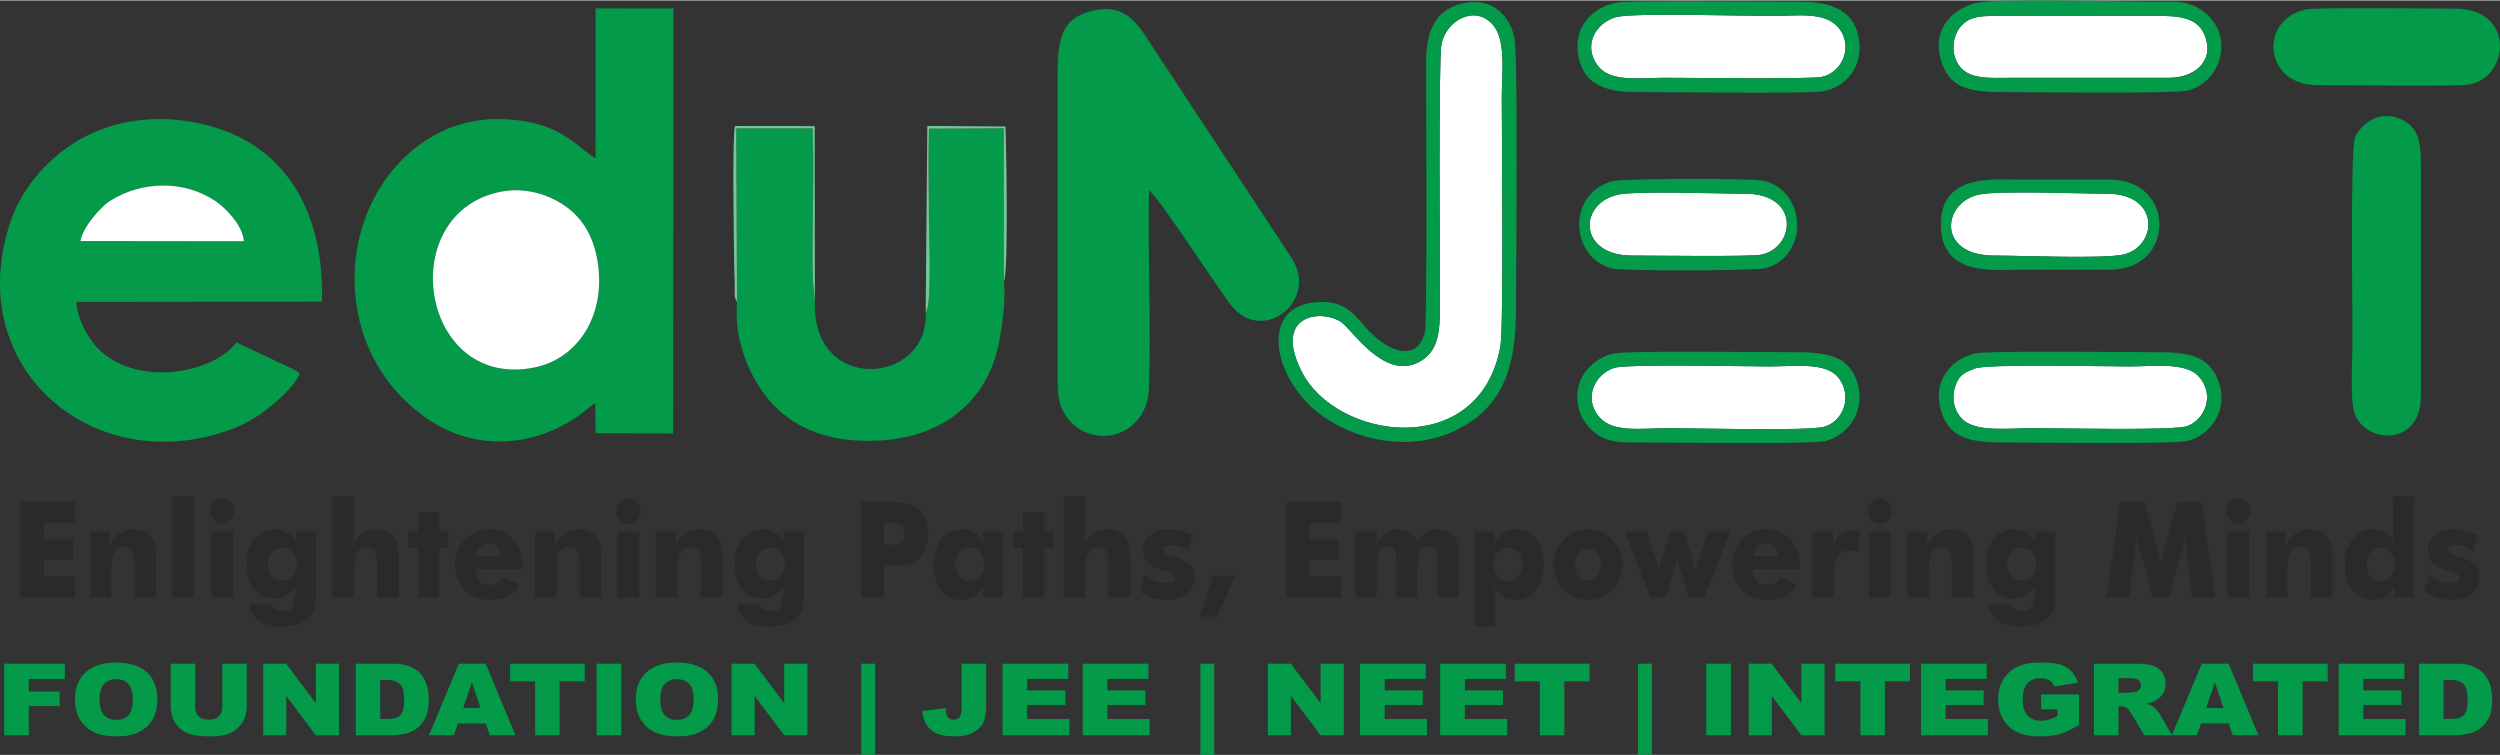 <?xml version="1.0" encoding="UTF-8"?>
<!DOCTYPE svg PUBLIC "-//W3C//DTD SVG 1.1//EN" "http://www.w3.org/Graphics/SVG/1.1/DTD/svg11.dtd">
<svg xmlns="http://www.w3.org/2000/svg" xml:space="preserve" width="331px" height="100px" version="1.1" shape-rendering="geometricPrecision" text-rendering="geometricPrecision" image-rendering="optimizeQuality" fill-rule="evenodd" clip-rule="evenodd"
viewBox="0 0 260.16 78.51"
 xmlns:xlink="http://www.w3.org/1999/xlink">
   <rect x="0" y="0" width="260.16" height="78.51" fill="#333333" stroke="none"/>
   <g>
   <path fill="#039A49" d="M51.8 19.97c2.79,-0.65 5.4,0.24 7.19,1.55 1.59,1.17 2.77,2.98 3.2,5.65 0.9,5.61 -2.06,10.1 -6.54,11.02 -11.81,2.43 -14.68,-15.7 -3.85,-18.22zm10.18 -3.54c-1.96,-1.18 -3.2,-3.16 -7.41,-3.86 -3.62,-0.6 -6.82,0.01 -9.47,1.52 -10.32,5.89 -11.48,22.52 -0.16,29.75 4.62,2.96 10.52,2.72 15.33,-0.66 0.59,-0.41 1.09,-0.9 1.67,-1.28l0.05 3.14 8.06 0.03 0.03 -44.23 -8.09 -0.01 -0.01 15.6z"/>
   <path fill="#039A49" d="M8.37 25.04c0.21,-1.41 2.1,-3.55 3.05,-4.16 3.32,-2.11 7.72,-2.22 11.06,0.04 0.95,0.65 2.77,2.43 2.9,4.14l-17.01 -0.02zm22.81 13.82c-0.21,-0.24 -0.05,-0.09 -0.33,-0.29 -0.03,-0.02 -0.36,-0.22 -0.38,-0.22l-5.87 -2.76c-2.48,3.29 -10.52,4.71 -14.49,0.54 -0.81,-0.85 -2.11,-2.96 -2.16,-4.75l25.55 -0.03c0.28,-8.78 -3.38,-16.38 -12.38,-18.47 -4.65,-1.09 -9.13,-0.48 -12.76,1.56 -2.95,1.66 -5.93,4.72 -7.21,8.42 -5.03,14.59 7.26,25.89 20.78,22.44 2.14,-0.55 3.75,-1.24 5.32,-2.36 1.23,-0.88 3.41,-2.75 3.93,-4.08z"/>
   <path fill="#039A49" d="M119.57 19.79c0.89,0.44 7.59,10.86 8.68,12.11 3.36,3.86 8.97,-0.75 6.18,-5.06 -0.71,-1.11 -1.33,-2.03 -2.09,-3.18l-12.33 -18.73c-1.37,-2.01 -2.58,-4.76 -6.35,-3.85 -3.23,0.77 -3.61,2.97 -3.6,6.72l0 31.06c0,1.74 -0.01,3 0.77,4.24 0.6,0.95 1.62,1.86 3.13,2.13 3.16,0.57 5.5,-1.93 5.6,-4.66 0.24,-6.83 -0.12,-13.91 0.01,-20.78z"/>
   <path fill="#039A49" d="M76.7 31.38c-0.41,4.44 1.75,8.63 3.83,10.76 2.47,2.53 5.98,3.93 11.01,3.66 6.57,-0.36 11.06,-4.09 12.31,-9.7 0.37,-1.62 0.87,-5.04 0.61,-6.84l-0.01 -15.95 -7.77 0.04c-0.1,3.17 -0.01,6.51 -0.01,9.7 0,0.64 0.33,8.95 -0.34,9.38 0.42,7.55 -11.86,8.63 -11.53,-1.08l-0.22 -2.28c-0.1,-5.09 0.17,-10.83 -0.02,-15.76l-7.94 0.01 0.08 18.06z"/>
   <path fill="white" d="M156.13 36.04c0.36,-1.94 0.15,-22.24 0.15,-25.98 0,-2.52 0.5,-6.04 -1.02,-7.63 -1.91,-2 -4.81,-0.25 -5.26,2.14 -0.31,1.69 -0.15,23.05 -0.16,25.82 -0.01,3.09 0.21,5.66 -1.79,7.01 -3.53,2.38 -6.85,-2.43 -8.23,-3.72 -1.71,-1.6 -7.54,-1.36 -4.37,4.93 3.6,7.17 18.49,9.29 20.68,-2.57z"/>
   <path fill="white" d="M51.8 19.97c-10.83,2.52 -7.96,20.65 3.85,18.22 4.48,-0.92 7.44,-5.41 6.54,-11.02 -0.43,-2.67 -1.61,-4.48 -3.2,-5.65 -1.79,-1.31 -4.4,-2.2 -7.19,-1.55z"/>
   <path fill="#039A49" d="M251.93 41.12l0 -23.91c0,-2.58 -0.26,-4.04 -2.11,-4.86 -2.19,-0.97 -4.09,0.4 -4.75,1.93 -0.49,1.15 -0.26,17.33 -0.26,20.82 0,1.99 -0.19,5.29 0.04,7.13 0.51,3.92 7.1,4.59 7.08,-1.11z"/>
   <path fill="#039A49" d="M156.13 36.04c-2.19,11.86 -17.08,9.74 -20.68,2.57 -3.17,-6.29 2.66,-6.53 4.37,-4.93 1.38,1.29 4.7,6.1 8.23,3.72 2,-1.35 1.78,-3.92 1.79,-7.01 0.01,-2.77 -0.15,-24.13 0.16,-25.82 0.45,-2.39 3.35,-4.14 5.26,-2.14 1.52,1.59 1.02,5.11 1.02,7.63 0,3.74 0.21,24.04 -0.15,25.98zm-4.2 -35.66c-2.52,0.7 -3.51,2.74 -3.52,5.9 -0.02,3.29 0.12,27.16 -0.12,28.17 -0.71,3.08 -3.42,2.3 -5.62,0.16 -1.52,-1.49 -2.4,-3.64 -6.06,-3.17 -5.5,0.71 -4.07,7.75 0.47,11.39 3.66,2.93 9.65,4.33 14.64,1.8 5.28,-2.67 6.04,-7.55 6.04,-12.73 0,-2.97 0.24,-26.25 -0.17,-28.05 -0.56,-2.48 -2.54,-4.34 -5.66,-3.47z"/>
   <path fill="#039A49" d="M240.04 0.93c-4.98,0.95 -4.58,7.91 1.17,7.89 2.47,-0.01 14.33,0.14 15.62,-0.05 4.32,-0.63 4.97,-7.9 -1.3,-7.91 -2.23,-0.01 -14.35,-0.15 -15.49,0.07z"/>
   <path fill="white" d="M168.21 1.73c-2.15,0.57 -3.55,2.97 -1.91,5.1 1.31,1.71 4.32,1.22 6.94,1.22 2.37,0 15.14,0.16 16.33,-0.09 2.2,-0.46 3.36,-3.3 1.69,-5.19 -1.45,-1.63 -4.22,-1.15 -6.91,-1.15 -2.81,0 -14.37,-0.35 -16.14,0.11z"/>
   <path fill="white" d="M167.98 38.24c-2.07,0.66 -3.23,3.22 -1.53,5.15 1.43,1.63 4.43,1.12 7.17,1.12 2.75,0 14.54,0.33 16.23,-0.15 2.03,-0.59 2.94,-3.24 1.46,-5.11 -1.31,-1.64 -4.55,-1.16 -7.15,-1.16 -2.51,0 -14.81,-0.28 -16.18,0.15z"/>
   <path fill="white" d="M205.52 38.3c-1.12,0.44 -1.7,0.67 -2.08,1.96 -0.39,1.34 0,2.52 0.72,3.27 1.4,1.45 4.77,0.98 7.3,0.98 2.49,0 14.8,0.28 16.14,-0.21 1.94,-0.72 2.86,-3.3 1.25,-5.13 -1.38,-1.56 -4.64,-1.08 -7.22,-1.08 -2.43,0 -14.88,-0.28 -16.11,0.21z"/>
   <path fill="white" d="M203.44 5.91c0.8,2.48 3.41,2.14 6.14,2.14l16.19 0c2.36,0 4.71,-1.54 3.7,-4.32 -0.85,-2.33 -3.41,-2.11 -6.14,-2.11l-16.2 0c-1.43,0.01 -2.35,0.25 -3.06,1.05 -0.62,0.7 -1.03,1.98 -0.63,3.24z"/>
   <path fill="white" d="M205.91 20.21c-3.81,0.85 -4.37,6.34 1.6,6.34 2.72,0 11.36,0.36 13.42,-0.1 3.59,-0.79 3.98,-6.36 -1.74,-6.34 -2.75,0.01 -11.25,-0.35 -13.28,0.1z"/>
   <path fill="white" d="M168.27 20.23c-4.08,1.02 -3.96,6.34 1.58,6.32 2.04,0 12.31,0.14 13.43,-0.09 3.51,-0.71 4.15,-6.37 -1.75,-6.35 -2.53,0.01 -11.54,-0.32 -13.26,0.12z"/>
   <path fill="#039A49" d="M203.44 5.91c-0.4,-1.26 0.01,-2.54 0.63,-3.24 0.71,-0.8 1.63,-1.04 3.06,-1.05l16.2 0c2.73,0 5.29,-0.22 6.14,2.11 1.01,2.78 -1.34,4.32 -3.7,4.32l-16.19 0c-2.73,0 -5.34,0.34 -6.14,-2.14zm2.11 -5.62c-2.32,0.63 -4.52,2.61 -3.58,5.89 0.86,2.98 2.95,3.35 6.48,3.36 2.71,0 17.89,0.2 19.26,-0.17 3.76,-1.02 4.92,-6.29 1.09,-8.55 -1.36,-0.81 -2.4,-0.68 -4.16,-0.68 -3.3,0 -17.05,-0.4 -19.09,0.15z"/>
   <path fill="#039A49" d="M205.52 38.3c1.23,-0.49 13.68,-0.21 16.11,-0.21 2.58,0 5.84,-0.48 7.22,1.08 1.61,1.83 0.69,4.41 -1.25,5.13 -1.34,0.49 -13.65,0.21 -16.14,0.21 -2.53,0 -5.9,0.47 -7.3,-0.98 -0.72,-0.75 -1.11,-1.93 -0.72,-3.27 0.38,-1.29 0.96,-1.52 2.08,-1.96zm-0.06 -1.55c-2.36,0.58 -4.4,2.8 -3.47,5.94 0.84,2.87 3.01,3.31 6.46,3.31 2.74,0 17.85,0.2 19.24,-0.16 2.15,-0.57 4.13,-2.92 3.3,-5.8 -0.83,-2.88 -2.86,-3.44 -6.35,-3.43 -2.74,0 -17.81,-0.2 -19.18,0.14z"/>
   <path fill="#039A49" d="M168.21 1.73c1.77,-0.46 13.33,-0.11 16.14,-0.11 2.69,0 5.46,-0.48 6.91,1.15 1.67,1.89 0.51,4.73 -1.69,5.19 -1.19,0.25 -13.96,0.09 -16.33,0.09 -2.62,0 -5.63,0.49 -6.94,-1.22 -1.64,-2.13 -0.24,-4.53 1.91,-5.1zm-0.01 -1.5c-2.43,0.47 -4.57,2.54 -3.94,5.64 0.57,2.78 2.67,3.67 5.97,3.67 3.11,-0.01 17.62,0.18 19.37,-0.07 2.45,-0.36 4.47,-2.63 3.78,-5.79 -0.64,-2.96 -3.36,-3.55 -6.02,-3.54 -2.84,0.01 -17.72,-0.19 -19.16,0.09z"/>
   <path fill="#039A49" d="M167.98 38.24c1.37,-0.43 13.67,-0.15 16.18,-0.15 2.6,0 5.84,-0.48 7.15,1.16 1.48,1.87 0.57,4.52 -1.46,5.11 -1.69,0.48 -13.48,0.15 -16.23,0.15 -2.74,0 -5.74,0.51 -7.17,-1.12 -1.7,-1.93 -0.54,-4.49 1.53,-5.15zm-0.16 -1.49c-2.28,0.6 -4.36,2.81 -3.47,5.93 0.34,1.18 1.31,2.16 2.07,2.63 1.2,0.73 2.57,0.69 4.19,0.69 2.77,0 17.88,0.2 19.28,-0.13 2.21,-0.51 4.32,-2.95 3.42,-6.01 -0.8,-2.73 -2.89,-3.26 -6.32,-3.25 -2.65,0 -17.91,-0.19 -19.17,0.14z"/>
   <path fill="white" d="M8.37 25.04l17.01 0.02c-0.13,-1.71 -1.95,-3.49 -2.9,-4.14 -3.34,-2.26 -7.74,-2.15 -11.06,-0.04 -0.95,0.61 -2.84,2.75 -3.05,4.16z"/>
   <path fill="#039A49" d="M168.27 20.23c1.72,-0.44 10.73,-0.11 13.26,-0.12 5.9,-0.02 5.26,5.64 1.75,6.35 -1.12,0.23 -11.39,0.09 -13.43,0.09 -5.54,0.02 -5.66,-5.3 -1.58,-6.32zm-0.54 -1.41c-4.79,1.4 -4.28,8.08 0.1,9.09 1.14,0.26 14.84,0.24 15.89,-0.04 4.53,-1.22 4.33,-8.01 -0.16,-9.1 -1.22,-0.3 -14.82,-0.25 -15.83,0.05z"/>
   <path fill="#039A49" d="M205.91 20.21c2.03,-0.45 10.53,-0.09 13.28,-0.1 5.72,-0.02 5.33,5.55 1.74,6.34 -2.06,0.46 -10.7,0.1 -13.42,0.1 -5.97,0 -5.41,-5.49 -1.6,-6.34zm4.05 7.82l9.6 0c6.92,-0.02 6.84,-9.39 0,-9.39l-9.79 0c-2.43,0 -7.89,-0.56 -7.8,4.78 0.08,5.24 5.35,4.61 7.99,4.61z"/>
   <path fill="#77C69B" d="M96.33 32.43c0.67,-0.43 0.34,-8.74 0.34,-9.38 0,-3.19 -0.09,-6.53 0.01,-9.7l7.77 -0.04 0.01 15.95c0.54,-0.87 0.22,-15.8 0.17,-16.14l-8.13 -0.06 -0.17 19.37z"/>
   <path fill="#77C69B" d="M76.7 31.38l-0.08 -18.06 7.94 -0.01c0.19,4.93 -0.08,10.67 0.02,15.76l0.22 2.28 -0.02 -18.27 -8.3 -0.01c-0.29,1.46 -0.11,10.99 -0.09,13.74 0,0.76 0.04,1.51 0.06,2.26 0.01,0.38 -0.01,0.76 0,1.14 0.02,0.61 -0.03,0.71 0.25,1.17z"/>
   <polygon fill="#2B2A29" fill-rule="nonzero" points="2.12,62.12 2.12,52.19 7.83,52.19 7.83,54.37 4.59,54.37 4.59,56.09 7.64,56.09 7.64,58.22 4.59,58.22 4.59,59.9 7.83,59.9 7.83,62.12 "/>
   <path id="1" fill="#2B2A29" fill-rule="nonzero" d="M9.35 62.12l0 -6.85 2.08 0 0 1.39c0.3,-0.56 0.64,-0.96 1.04,-1.22 0.39,-0.26 0.87,-0.39 1.42,-0.39 0.41,0 0.78,0.07 1.11,0.21 0.32,0.15 0.59,0.35 0.79,0.62 0.17,0.23 0.29,0.51 0.36,0.84 0.07,0.33 0.11,0.82 0.11,1.48l0 3.92 -2.27 0 0 -3.67c0,-0.55 -0.08,-0.94 -0.25,-1.19 -0.17,-0.25 -0.44,-0.38 -0.81,-0.38 -0.47,0 -0.81,0.19 -1.03,0.56 -0.21,0.37 -0.32,0.97 -0.32,1.8l0 2.88 -2.23 0z"/>
   <polygon id="2" fill="#2B2A29" fill-rule="nonzero" points="17.93,62.12 17.93,51.61 20.19,51.61 20.19,62.12 "/>
   <path id="3" fill="#2B2A29" fill-rule="nonzero" d="M21.88 53.14c0,-0.37 0.12,-0.68 0.36,-0.94 0.25,-0.25 0.54,-0.38 0.89,-0.38 0.35,0 0.65,0.12 0.89,0.38 0.24,0.25 0.36,0.56 0.36,0.94 0,0.37 -0.12,0.69 -0.37,0.95 -0.24,0.26 -0.54,0.39 -0.88,0.39 -0.35,0 -0.64,-0.13 -0.89,-0.4 -0.24,-0.26 -0.36,-0.58 -0.36,-0.94zm0.11 8.98l0 -6.85 2.27 0 0 6.85 -2.27 0z"/>
   <path id="4" fill="#2B2A29" fill-rule="nonzero" d="M30.9 58.68c0,-0.53 -0.14,-0.95 -0.4,-1.25 -0.27,-0.3 -0.63,-0.45 -1.1,-0.45 -0.47,0 -0.84,0.15 -1.11,0.45 -0.27,0.3 -0.4,0.72 -0.4,1.25 0,0.52 0.13,0.93 0.4,1.23 0.27,0.31 0.64,0.46 1.11,0.46 0.46,0 0.83,-0.15 1.1,-0.46 0.26,-0.3 0.4,-0.71 0.4,-1.23zm1.99 -3.41l0 6.84c0,1.03 -0.29,1.8 -0.89,2.29 -0.59,0.5 -1.5,0.74 -2.74,0.74 -1.01,0 -1.79,-0.2 -2.36,-0.59 -0.57,-0.4 -0.87,-0.96 -0.9,-1.68l2.34 0c0.04,0.21 0.15,0.38 0.34,0.5 0.19,0.12 0.44,0.18 0.74,0.18 0.49,0 0.83,-0.13 1.01,-0.38 0.19,-0.25 0.28,-0.78 0.28,-1.58l0 -0.62c-0.24,0.43 -0.54,0.75 -0.91,0.96 -0.37,0.21 -0.81,0.31 -1.32,0.31 -0.85,0 -1.53,-0.32 -2.04,-0.98 -0.51,-0.65 -0.77,-1.52 -0.77,-2.61 0,-1.1 0.27,-1.98 0.81,-2.62 0.53,-0.65 1.25,-0.98 2.16,-0.98 0.48,0 0.9,0.11 1.25,0.32 0.35,0.21 0.65,0.55 0.9,1l0 -1.1 2.1 0z"/>
   <path id="5" fill="#2B2A29" fill-rule="nonzero" d="M34.6 62.12l0 -10.51 2.23 0 0 3.69c0,0.24 0,0.47 -0.02,0.67 -0.01,0.21 -0.03,0.4 -0.05,0.57 0.28,-0.51 0.62,-0.89 1,-1.13 0.39,-0.24 0.85,-0.36 1.38,-0.36 0.42,0 0.79,0.07 1.11,0.21 0.32,0.15 0.59,0.35 0.79,0.62 0.17,0.23 0.29,0.51 0.36,0.84 0.08,0.33 0.11,0.82 0.11,1.48l0 3.92 -2.27 0 0 -3.67c0,-0.55 -0.08,-0.94 -0.25,-1.19 -0.17,-0.25 -0.43,-0.38 -0.8,-0.38 -0.47,0 -0.82,0.19 -1.03,0.56 -0.22,0.37 -0.33,0.97 -0.33,1.8l0 2.88 -2.23 0z"/>
   <polygon id="6" fill="#2B2A29" fill-rule="nonzero" points="43.47,62.12 43.47,56.98 42.5,56.98 42.5,55.27 43.47,55.27 43.47,53.23 45.7,53.23 45.7,55.27 46.66,55.27 46.66,56.98 45.7,56.98 45.7,62.12 "/>
   <path id="7" fill="#2B2A29" fill-rule="nonzero" d="M52.15 57.81c-0.04,-0.38 -0.18,-0.7 -0.42,-0.93 -0.23,-0.24 -0.52,-0.36 -0.87,-0.36 -0.37,0 -0.66,0.11 -0.88,0.32 -0.22,0.22 -0.37,0.54 -0.44,0.97l2.61 0zm2.23 1.36l-4.89 0c0,0.53 0.13,0.94 0.38,1.23 0.25,0.28 0.61,0.43 1.07,0.43 0.34,0 0.63,-0.07 0.87,-0.21 0.23,-0.14 0.41,-0.34 0.54,-0.61l1.7 0.73c-0.2,0.52 -0.56,0.93 -1.08,1.21 -0.52,0.29 -1.15,0.43 -1.9,0.43 -1.13,0 -2.03,-0.33 -2.7,-0.99 -0.68,-0.67 -1.02,-1.54 -1.02,-2.62 0,-1.07 0.34,-1.96 1.02,-2.66 0.67,-0.71 1.53,-1.06 2.56,-1.06 1.07,0 1.91,0.36 2.53,1.07 0.61,0.72 0.92,1.7 0.92,2.94l0 0.11z"/>
   <path id="8" fill="#2B2A29" fill-rule="nonzero" d="M55.68 62.12l0 -6.85 2.08 0 0 1.39c0.3,-0.56 0.65,-0.96 1.04,-1.22 0.39,-0.26 0.87,-0.39 1.42,-0.39 0.41,0 0.78,0.07 1.11,0.21 0.32,0.15 0.59,0.35 0.79,0.62 0.17,0.23 0.29,0.51 0.36,0.84 0.07,0.33 0.11,0.82 0.11,1.48l0 3.92 -2.27 0 0 -3.67c0,-0.55 -0.08,-0.94 -0.25,-1.19 -0.17,-0.25 -0.43,-0.38 -0.81,-0.38 -0.47,0 -0.81,0.19 -1.03,0.56 -0.21,0.37 -0.32,0.97 -0.32,1.8l0 2.88 -2.23 0z"/>
   <path id="9" fill="#2B2A29" fill-rule="nonzero" d="M64.14 53.14c0,-0.37 0.12,-0.68 0.37,-0.94 0.24,-0.25 0.53,-0.38 0.88,-0.38 0.36,0 0.65,0.12 0.89,0.38 0.24,0.25 0.36,0.56 0.36,0.94 0,0.37 -0.12,0.69 -0.36,0.95 -0.25,0.26 -0.54,0.39 -0.89,0.39 -0.34,0 -0.64,-0.13 -0.88,-0.4 -0.25,-0.26 -0.37,-0.58 -0.37,-0.94zm0.12 8.98l0 -6.85 2.26 0 0 6.85 -2.26 0z"/>
   <path id="10" fill="#2B2A29" fill-rule="nonzero" d="M68.26 62.12l0 -6.85 2.08 0 0 1.39c0.3,-0.56 0.64,-0.96 1.04,-1.22 0.39,-0.26 0.87,-0.39 1.42,-0.39 0.41,0 0.78,0.07 1.11,0.21 0.32,0.15 0.59,0.35 0.79,0.62 0.17,0.23 0.29,0.51 0.36,0.84 0.07,0.33 0.11,0.82 0.11,1.48l0 3.92 -2.27 0 0 -3.67c0,-0.55 -0.08,-0.94 -0.25,-1.19 -0.17,-0.25 -0.44,-0.38 -0.81,-0.38 -0.47,0 -0.81,0.19 -1.03,0.56 -0.21,0.37 -0.32,0.97 -0.32,1.8l0 2.88 -2.23 0z"/>
   <path id="11" fill="#2B2A29" fill-rule="nonzero" d="M81.67 58.68c0,-0.53 -0.13,-0.95 -0.4,-1.25 -0.26,-0.3 -0.63,-0.45 -1.1,-0.45 -0.47,0 -0.84,0.15 -1.1,0.45 -0.27,0.3 -0.41,0.72 -0.41,1.25 0,0.52 0.14,0.93 0.41,1.23 0.26,0.31 0.63,0.46 1.1,0.46 0.47,0 0.83,-0.15 1.1,-0.46 0.27,-0.3 0.4,-0.71 0.4,-1.23zm2 -3.41l0 6.84c0,1.03 -0.3,1.8 -0.89,2.29 -0.59,0.5 -1.51,0.74 -2.75,0.74 -1,0 -1.79,-0.2 -2.36,-0.59 -0.57,-0.4 -0.86,-0.96 -0.9,-1.68l2.35 0c0.03,0.21 0.14,0.38 0.33,0.5 0.19,0.12 0.44,0.18 0.75,0.18 0.49,0 0.82,-0.13 1.01,-0.38 0.18,-0.25 0.28,-0.78 0.28,-1.58l0 -0.62c-0.24,0.43 -0.55,0.75 -0.92,0.96 -0.37,0.21 -0.8,0.31 -1.31,0.31 -0.85,0 -1.53,-0.32 -2.05,-0.98 -0.51,-0.65 -0.77,-1.52 -0.77,-2.61 0,-1.1 0.27,-1.98 0.81,-2.62 0.54,-0.65 1.26,-0.98 2.17,-0.98 0.48,0 0.89,0.11 1.24,0.32 0.35,0.21 0.65,0.55 0.91,1l0 -1.1 2.1 0z"/>
   <path id="12" fill="#2B2A29" fill-rule="nonzero" d="M92 62.12l-2.39 0 0 -9.93 2.66 0c1.04,0 1.77,0.06 2.19,0.16 0.42,0.11 0.78,0.3 1.07,0.56 0.35,0.3 0.61,0.68 0.79,1.14 0.18,0.45 0.27,0.96 0.27,1.51 0,0.59 -0.09,1.11 -0.27,1.56 -0.18,0.45 -0.44,0.82 -0.79,1.11 -0.26,0.22 -0.57,0.37 -0.93,0.47 -0.35,0.09 -0.92,0.14 -1.71,0.14l-0.43 0 -0.46 0 0 3.28zm0 -5.46l0.48 0c0.61,0 1.04,-0.09 1.28,-0.27 0.24,-0.17 0.37,-0.48 0.37,-0.91 0,-0.41 -0.12,-0.71 -0.36,-0.89 -0.24,-0.17 -0.66,-0.26 -1.26,-0.26l-0.51 0 0 2.33z"/>
   <path id="13" fill="#2B2A29" fill-rule="nonzero" d="M102.39 58.69c0,-0.54 -0.13,-0.96 -0.4,-1.27 -0.26,-0.31 -0.63,-0.47 -1.09,-0.47 -0.46,0 -0.83,0.16 -1.09,0.47 -0.27,0.31 -0.4,0.73 -0.4,1.27 0,0.53 0.13,0.95 0.4,1.26 0.27,0.31 0.63,0.46 1.09,0.46 0.46,0 0.83,-0.15 1.09,-0.46 0.27,-0.31 0.4,-0.73 0.4,-1.26zm2 -3.42l0 6.85 -2.09 0 0 -1.11c-0.29,0.47 -0.63,0.82 -1,1.04 -0.37,0.22 -0.81,0.33 -1.3,0.33 -0.86,0 -1.55,-0.33 -2.06,-1 -0.52,-0.66 -0.77,-1.56 -0.77,-2.68 0,-1.12 0.27,-2 0.8,-2.66 0.54,-0.66 1.26,-0.99 2.17,-0.99 0.48,0 0.9,0.11 1.25,0.33 0.35,0.22 0.65,0.56 0.9,1.02l0 -1.13 2.1 0z"/>
   <polygon id="14" fill="#2B2A29" fill-rule="nonzero" points="106.45,62.12 106.45,56.98 105.49,56.98 105.49,55.27 106.45,55.27 106.45,53.23 108.68,53.23 108.68,55.27 109.65,55.27 109.65,56.98 108.68,56.98 108.68,62.12 "/>
   <path id="15" fill="#2B2A29" fill-rule="nonzero" d="M110.7 62.12l0 -10.51 2.23 0 0 3.69c0,0.24 -0.01,0.47 -0.02,0.67 -0.01,0.21 -0.03,0.4 -0.05,0.57 0.28,-0.51 0.61,-0.89 1,-1.13 0.39,-0.24 0.85,-0.36 1.38,-0.36 0.42,0 0.79,0.07 1.11,0.21 0.32,0.15 0.59,0.35 0.79,0.62 0.17,0.23 0.29,0.51 0.36,0.84 0.08,0.33 0.11,0.82 0.11,1.48l0 3.92 -2.27 0 0 -3.67c0,-0.55 -0.08,-0.94 -0.25,-1.19 -0.17,-0.25 -0.43,-0.38 -0.8,-0.38 -0.47,0 -0.82,0.19 -1.03,0.56 -0.22,0.37 -0.33,0.97 -0.33,1.8l0 2.88 -2.23 0z"/>
   <path id="16" fill="#2B2A29" fill-rule="nonzero" d="M118.61 61.55l0.48 -1.85c0.33,0.31 0.69,0.55 1.09,0.71 0.4,0.17 0.8,0.25 1.2,0.25 0.28,0 0.5,-0.05 0.65,-0.15 0.15,-0.09 0.22,-0.23 0.22,-0.42 0,-0.3 -0.3,-0.53 -0.9,-0.68 -0.19,-0.05 -0.35,-0.09 -0.47,-0.13 -0.68,-0.2 -1.17,-0.46 -1.48,-0.78 -0.31,-0.32 -0.46,-0.74 -0.46,-1.26 0,-0.66 0.23,-1.19 0.7,-1.59 0.47,-0.4 1.11,-0.6 1.91,-0.6 0.41,0 0.83,0.05 1.26,0.15 0.42,0.11 0.86,0.26 1.31,0.48l-0.48 1.66c-0.3,-0.22 -0.6,-0.38 -0.91,-0.5 -0.31,-0.11 -0.62,-0.16 -0.93,-0.16 -0.26,0 -0.46,0.04 -0.59,0.13 -0.13,0.08 -0.2,0.21 -0.2,0.37 0,0.24 0.3,0.45 0.9,0.62 0.13,0.03 0.24,0.06 0.3,0.08 0.79,0.24 1.33,0.52 1.64,0.85 0.31,0.32 0.46,0.76 0.46,1.31 0,0.7 -0.25,1.26 -0.76,1.69 -0.5,0.44 -1.17,0.65 -2,0.65 -0.57,0 -1.09,-0.07 -1.57,-0.21 -0.49,-0.13 -0.94,-0.34 -1.37,-0.62z"/>
   <polygon id="17" fill="#2B2A29" fill-rule="nonzero" points="126.22,59.87 128.59,59.87 126.62,64.12 124.86,64.12 "/>
   <polygon id="18" fill="#2B2A29" fill-rule="nonzero" points="133.83,62.12 133.83,52.19 139.54,52.19 139.54,54.37 136.3,54.37 136.3,56.09 139.35,56.09 139.35,58.22 136.3,58.22 136.3,59.9 139.54,59.9 139.54,62.12 "/>
   <path id="19" fill="#2B2A29" fill-rule="nonzero" d="M149.57 62.12l0 -3.74c0,-0.59 -0.07,-1 -0.2,-1.22 -0.14,-0.23 -0.38,-0.35 -0.72,-0.35 -0.43,0 -0.72,0.16 -0.89,0.48 -0.16,0.31 -0.25,0.95 -0.25,1.93l0 2.9 -2.19 0 0 -3.74c0,-0.6 -0.06,-1.01 -0.2,-1.23 -0.14,-0.22 -0.37,-0.34 -0.71,-0.34 -0.43,0 -0.72,0.16 -0.89,0.47 -0.17,0.31 -0.26,0.96 -0.26,1.94l0 2.9 -2.2 0 0 -6.85 2.23 0 0 1.19c0.27,-0.48 0.58,-0.84 0.93,-1.07 0.35,-0.22 0.76,-0.34 1.23,-0.34 0.52,0 0.95,0.11 1.28,0.32 0.34,0.22 0.58,0.54 0.72,0.97 0.25,-0.43 0.56,-0.76 0.92,-0.97 0.36,-0.21 0.78,-0.32 1.27,-0.32 0.39,0 0.73,0.07 1.01,0.21 0.3,0.14 0.54,0.34 0.73,0.62 0.16,0.22 0.27,0.47 0.34,0.76 0.06,0.29 0.1,0.76 0.1,1.41l0 0.15 0 3.92 -2.25 0z"/>
   <path id="20" fill="#2B2A29" fill-rule="nonzero" d="M155.45 58.72c0,0.53 0.13,0.95 0.39,1.26 0.26,0.3 0.62,0.46 1.08,0.46 0.46,0 0.82,-0.16 1.09,-0.46 0.26,-0.31 0.39,-0.73 0.39,-1.26 0,-0.54 -0.13,-0.96 -0.39,-1.26 -0.27,-0.31 -0.63,-0.47 -1.09,-0.47 -0.46,0 -0.82,0.16 -1.08,0.47 -0.26,0.3 -0.39,0.72 -0.39,1.26zm-2.01 6.42l0 -9.87 2.08 0 0 1.16c0.29,-0.47 0.62,-0.81 0.98,-1.04 0.36,-0.22 0.76,-0.34 1.2,-0.34 0.9,0 1.62,0.33 2.16,0.99 0.53,0.66 0.8,1.55 0.8,2.67 0,1.1 -0.27,1.98 -0.8,2.66 -0.53,0.67 -1.23,1.01 -2.08,1.01 -0.55,0 -0.99,-0.11 -1.33,-0.32 -0.34,-0.21 -0.65,-0.56 -0.91,-1.05 0.02,0.14 0.03,0.3 0.04,0.5 0.02,0.19 0.02,0.43 0.02,0.72l0 2.91 -2.16 0z"/>
   <path id="21" fill="#2B2A29" fill-rule="nonzero" d="M166.59 58.71c0,-0.51 -0.12,-0.91 -0.36,-1.2 -0.24,-0.3 -0.57,-0.45 -0.98,-0.45 -0.41,0 -0.74,0.15 -0.99,0.45 -0.23,0.29 -0.35,0.69 -0.35,1.2 0,0.51 0.12,0.92 0.35,1.21 0.24,0.29 0.57,0.43 0.99,0.43 0.42,0 0.74,-0.14 0.98,-0.43 0.24,-0.29 0.36,-0.7 0.36,-1.21zm2.26 0c0,0.49 -0.09,0.96 -0.27,1.41 -0.18,0.44 -0.45,0.84 -0.79,1.19 -0.35,0.35 -0.74,0.62 -1.17,0.8 -0.43,0.18 -0.89,0.27 -1.37,0.27 -0.49,0 -0.95,-0.09 -1.38,-0.27 -0.44,-0.18 -0.82,-0.45 -1.16,-0.8 -0.34,-0.34 -0.6,-0.74 -0.78,-1.18 -0.18,-0.45 -0.27,-0.92 -0.27,-1.42 0,-0.5 0.09,-0.97 0.27,-1.41 0.18,-0.45 0.43,-0.84 0.78,-1.2 0.33,-0.35 0.72,-0.61 1.15,-0.78 0.43,-0.18 0.89,-0.27 1.39,-0.27 0.5,0 0.96,0.09 1.39,0.27 0.43,0.17 0.81,0.43 1.15,0.78 0.35,0.36 0.61,0.76 0.79,1.2 0.18,0.44 0.27,0.92 0.27,1.41z"/>
   <path id="22" fill="#2B2A29" fill-rule="nonzero" d="M175.24 55.27l0.94 3.03 0.02 0.05c0.14,0.42 0.23,0.76 0.27,1.02 0.03,-0.15 0.06,-0.3 0.1,-0.46 0.04,-0.16 0.1,-0.36 0.17,-0.61l0.97 -3.03 2.35 0 -2.7 6.85 -1.6 0 -0.96 -3.1c-0.05,-0.18 -0.09,-0.35 -0.13,-0.53 -0.04,-0.18 -0.08,-0.36 -0.11,-0.53 -0.05,0.27 -0.13,0.61 -0.25,1.02l-0.02 0.05 -0.94 3.09 -1.61 0 -2.68 -6.85 2.33 0 0.96 3.03c0.08,0.22 0.13,0.42 0.17,0.58 0.05,0.17 0.08,0.33 0.11,0.49 0.04,-0.23 0.12,-0.54 0.25,-0.95 0.01,-0.05 0.02,-0.09 0.03,-0.12l0.96 -3.03 1.37 0z"/>
   <path id="23" fill="#2B2A29" fill-rule="nonzero" d="M185.06 57.81c-0.05,-0.38 -0.19,-0.7 -0.42,-0.93 -0.24,-0.24 -0.53,-0.36 -0.87,-0.36 -0.37,0 -0.67,0.11 -0.89,0.32 -0.21,0.22 -0.36,0.54 -0.43,0.97l2.61 0zm2.23 1.36l-4.89 0c0,0.53 0.13,0.94 0.38,1.23 0.25,0.28 0.61,0.43 1.06,0.43 0.35,0 0.64,-0.07 0.88,-0.21 0.23,-0.14 0.41,-0.34 0.53,-0.61l1.71 0.73c-0.2,0.52 -0.57,0.93 -1.08,1.21 -0.52,0.29 -1.16,0.43 -1.91,0.43 -1.12,0 -2.02,-0.33 -2.7,-0.99 -0.67,-0.67 -1.01,-1.54 -1.01,-2.62 0,-1.07 0.34,-1.96 1.01,-2.66 0.68,-0.71 1.54,-1.06 2.57,-1.06 1.07,0 1.91,0.36 2.52,1.07 0.62,0.72 0.93,1.7 0.93,2.94l0 0.11z"/>
   <path id="24" fill="#2B2A29" fill-rule="nonzero" d="M188.6 62.12l0 -6.85 2.14 0 0 1.62c0.22,-0.59 0.52,-1.03 0.91,-1.33 0.38,-0.29 0.84,-0.44 1.38,-0.44 0.09,0 0.18,0 0.28,0.01 0.09,0.01 0.18,0.02 0.27,0.03l-0.22 2.2c-0.13,-0.05 -0.27,-0.09 -0.4,-0.11 -0.13,-0.02 -0.26,-0.03 -0.38,-0.03 -0.55,0 -0.98,0.18 -1.28,0.54 -0.29,0.35 -0.44,0.86 -0.44,1.52l0 2.84 -2.26 0z"/>
   <path id="25" fill="#2B2A29" fill-rule="nonzero" d="M194.36 53.14c0,-0.37 0.12,-0.68 0.37,-0.94 0.24,-0.25 0.54,-0.38 0.88,-0.38 0.36,0 0.66,0.12 0.89,0.38 0.25,0.25 0.37,0.56 0.37,0.94 0,0.37 -0.13,0.69 -0.37,0.95 -0.25,0.26 -0.54,0.39 -0.89,0.39 -0.34,0 -0.63,-0.13 -0.88,-0.4 -0.24,-0.26 -0.37,-0.58 -0.37,-0.94zm0.12 8.98l0 -6.85 2.27 0 0 6.85 -2.27 0z"/>
   <path id="26" fill="#2B2A29" fill-rule="nonzero" d="M198.48 62.12l0 -6.85 2.08 0 0 1.39c0.3,-0.56 0.65,-0.96 1.04,-1.22 0.4,-0.26 0.87,-0.39 1.42,-0.39 0.42,0 0.78,0.07 1.11,0.21 0.32,0.15 0.59,0.35 0.79,0.62 0.17,0.23 0.29,0.51 0.36,0.84 0.07,0.33 0.11,0.82 0.11,1.48l0 3.92 -2.27 0 0 -3.67c0,-0.55 -0.08,-0.94 -0.25,-1.19 -0.17,-0.25 -0.43,-0.38 -0.8,-0.38 -0.47,0 -0.82,0.19 -1.04,0.56 -0.21,0.37 -0.32,0.97 -0.32,1.8l0 2.88 -2.23 0z"/>
   <path id="27" fill="#2B2A29" fill-rule="nonzero" d="M211.89 58.68c0,-0.53 -0.13,-0.95 -0.4,-1.25 -0.26,-0.3 -0.62,-0.45 -1.09,-0.45 -0.47,0 -0.84,0.15 -1.11,0.45 -0.27,0.3 -0.41,0.72 -0.41,1.25 0,0.52 0.14,0.93 0.41,1.23 0.27,0.31 0.64,0.46 1.11,0.46 0.46,0 0.83,-0.15 1.09,-0.46 0.27,-0.3 0.4,-0.71 0.4,-1.23zm2 -3.41l0 6.84c0,1.03 -0.3,1.8 -0.89,2.29 -0.59,0.5 -1.51,0.74 -2.75,0.74 -1,0 -1.78,-0.2 -2.35,-0.59 -0.57,-0.4 -0.87,-0.96 -0.91,-1.68l2.35 0c0.03,0.21 0.15,0.38 0.33,0.5 0.19,0.12 0.44,0.18 0.75,0.18 0.49,0 0.83,-0.13 1.01,-0.38 0.19,-0.25 0.28,-0.78 0.28,-1.58l0 -0.62c-0.24,0.43 -0.54,0.75 -0.91,0.96 -0.37,0.21 -0.81,0.31 -1.32,0.31 -0.85,0 -1.53,-0.32 -2.04,-0.98 -0.52,-0.65 -0.77,-1.52 -0.77,-2.61 0,-1.1 0.27,-1.98 0.8,-2.62 0.54,-0.65 1.26,-0.98 2.17,-0.98 0.48,0 0.89,0.11 1.24,0.32 0.35,0.21 0.66,0.55 0.91,1l0 -1.1 2.1 0z"/>
   <path id="28" fill="#2B2A29" fill-rule="nonzero" d="M230.53 62.12l-2.38 0 -0.54 -4.29c-0.04,-0.31 -0.08,-0.64 -0.11,-1.02 -0.03,-0.37 -0.06,-0.77 -0.08,-1.21 -0.07,0.42 -0.18,0.95 -0.35,1.58 -0.04,0.13 -0.07,0.22 -0.09,0.29l-1.26 4.65 -1.7 0 -1.26 -4.65c-0.02,-0.07 -0.05,-0.16 -0.08,-0.29 -0.18,-0.63 -0.29,-1.15 -0.35,-1.57 -0.02,0.37 -0.06,0.75 -0.09,1.11 -0.03,0.37 -0.07,0.74 -0.12,1.11l-0.55 4.29 -2.36 0 1.44 -9.93 2.51 0 1.41 5.12c0.01,0.04 0.03,0.09 0.05,0.18 0.13,0.45 0.21,0.84 0.25,1.17 0.02,-0.18 0.05,-0.37 0.09,-0.59 0.05,-0.21 0.12,-0.47 0.2,-0.77l1.42 -5.11 2.52 0 1.43 9.93z"/>
   <path id="29" fill="#2B2A29" fill-rule="nonzero" d="M231.69 53.14c0,-0.37 0.12,-0.68 0.36,-0.94 0.25,-0.25 0.54,-0.38 0.89,-0.38 0.35,0 0.65,0.12 0.89,0.38 0.24,0.25 0.36,0.56 0.36,0.94 0,0.37 -0.12,0.69 -0.37,0.95 -0.24,0.26 -0.54,0.39 -0.88,0.39 -0.35,0 -0.64,-0.13 -0.89,-0.4 -0.24,-0.26 -0.36,-0.58 -0.36,-0.94zm0.11 8.98l0 -6.85 2.27 0 0 6.85 -2.27 0z"/>
   <path id="30" fill="#2B2A29" fill-rule="nonzero" d="M235.81 62.12l0 -6.85 2.07 0 0 1.39c0.3,-0.56 0.65,-0.96 1.05,-1.22 0.39,-0.26 0.86,-0.39 1.41,-0.39 0.42,0 0.79,0.07 1.11,0.21 0.33,0.15 0.59,0.35 0.79,0.62 0.17,0.23 0.3,0.51 0.37,0.84 0.07,0.33 0.11,0.82 0.11,1.48l0 3.92 -2.27 0 0 -3.67c0,-0.55 -0.09,-0.94 -0.26,-1.19 -0.16,-0.25 -0.43,-0.38 -0.8,-0.38 -0.47,0 -0.81,0.19 -1.03,0.56 -0.22,0.37 -0.33,0.97 -0.33,1.8l0 2.88 -2.22 0z"/>
   <path id="31" fill="#2B2A29" fill-rule="nonzero" d="M249.23 58.7c0,-0.53 -0.14,-0.95 -0.4,-1.26 -0.26,-0.31 -0.63,-0.46 -1.08,-0.46 -0.46,0 -0.82,0.15 -1.08,0.46 -0.27,0.31 -0.4,0.73 -0.4,1.26 0,0.54 0.13,0.96 0.39,1.27 0.26,0.3 0.63,0.45 1.09,0.45 0.45,0 0.82,-0.15 1.08,-0.46 0.26,-0.3 0.4,-0.73 0.4,-1.26zm2.01 -7.09l0 10.51 -2.09 0 0 -1.11c-0.29,0.46 -0.61,0.8 -0.97,1.03 -0.36,0.23 -0.76,0.34 -1.2,0.34 -0.91,0 -1.63,-0.33 -2.16,-1 -0.54,-0.66 -0.8,-1.56 -0.8,-2.68 0,-1.09 0.26,-1.97 0.8,-2.64 0.53,-0.67 1.22,-1.01 2.08,-1.01 0.54,0 0.99,0.11 1.33,0.31 0.34,0.21 0.64,0.56 0.91,1.05 -0.03,-0.16 -0.05,-0.35 -0.06,-0.55 -0.01,-0.21 -0.02,-0.43 -0.02,-0.67l0 -3.58 2.18 0z"/>
   <path id="32" fill="#2B2A29" fill-rule="nonzero" d="M252.32 61.55l0.48 -1.85c0.33,0.31 0.69,0.55 1.09,0.71 0.4,0.17 0.8,0.25 1.2,0.25 0.28,0 0.5,-0.05 0.65,-0.15 0.15,-0.09 0.22,-0.23 0.22,-0.42 0,-0.3 -0.3,-0.53 -0.9,-0.68 -0.19,-0.05 -0.35,-0.09 -0.47,-0.13 -0.68,-0.2 -1.17,-0.46 -1.48,-0.78 -0.31,-0.32 -0.46,-0.74 -0.46,-1.26 0,-0.66 0.23,-1.19 0.7,-1.59 0.47,-0.4 1.11,-0.6 1.91,-0.6 0.41,0 0.83,0.05 1.26,0.15 0.42,0.11 0.86,0.26 1.31,0.48l-0.48 1.66c-0.3,-0.22 -0.6,-0.38 -0.91,-0.5 -0.31,-0.11 -0.62,-0.16 -0.93,-0.16 -0.26,0 -0.46,0.04 -0.59,0.13 -0.13,0.08 -0.2,0.21 -0.2,0.37 0,0.24 0.3,0.45 0.9,0.62 0.13,0.03 0.24,0.06 0.3,0.08 0.79,0.24 1.33,0.52 1.64,0.85 0.31,0.32 0.46,0.76 0.46,1.31 0,0.7 -0.25,1.26 -0.76,1.69 -0.5,0.44 -1.17,0.65 -2,0.65 -0.57,0 -1.09,-0.07 -1.57,-0.21 -0.49,-0.13 -0.94,-0.34 -1.37,-0.62z"/>
   <polygon fill="#039A49" fill-rule="nonzero" points="0.44,69.02 6.75,69.02 6.75,70.62 3,70.62 3,71.92 6.21,71.92 6.21,73.43 3,73.43 3,76.47 0.44,76.47 "/>
   <path id="1" fill="#039A49" fill-rule="nonzero" d="M7.8 72.75c0,-1.22 0.38,-2.16 1.13,-2.84 0.75,-0.67 1.8,-1.01 3.14,-1.01 1.38,0 2.44,0.33 3.19,0.99 0.74,0.67 1.11,1.6 1.11,2.8 0,0.87 -0.16,1.58 -0.49,2.14 -0.32,0.55 -0.79,0.99 -1.41,1.3 -0.61,0.31 -1.38,0.46 -2.3,0.46 -0.93,0 -1.7,-0.13 -2.31,-0.4 -0.61,-0.27 -1.11,-0.69 -1.49,-1.27 -0.38,-0.58 -0.57,-1.3 -0.57,-2.17zm2.56 0c0,0.75 0.15,1.3 0.46,1.62 0.31,0.33 0.74,0.5 1.27,0.5 0.55,0 0.98,-0.17 1.28,-0.49 0.3,-0.32 0.45,-0.89 0.45,-1.73 0,-0.7 -0.16,-1.21 -0.47,-1.53 -0.32,-0.33 -0.74,-0.49 -1.28,-0.49 -0.52,0 -0.93,0.17 -1.24,0.5 -0.32,0.32 -0.47,0.87 -0.47,1.62z"/>
   <path id="2" fill="#039A49" fill-rule="nonzero" d="M23.13 69.02l2.55 0 0 4.44c0,0.43 -0.08,0.85 -0.23,1.24 -0.15,0.39 -0.39,0.73 -0.72,1.03 -0.32,0.29 -0.66,0.49 -1.02,0.61 -0.5,0.17 -1.09,0.25 -1.79,0.25 -0.4,0 -0.84,-0.02 -1.31,-0.08 -0.48,-0.05 -0.88,-0.15 -1.2,-0.3 -0.32,-0.15 -0.61,-0.36 -0.87,-0.64 -0.27,-0.28 -0.45,-0.56 -0.55,-0.86 -0.15,-0.47 -0.23,-0.89 -0.23,-1.25l0 -4.44 2.55 0 0 4.54c0,0.41 0.12,0.72 0.37,0.95 0.25,0.23 0.6,0.34 1.04,0.34 0.44,0 0.78,-0.11 1.03,-0.33 0.25,-0.23 0.38,-0.55 0.38,-0.96l0 -4.54z"/>
   <polygon id="3" fill="#039A49" fill-rule="nonzero" points="27.39,69.02 29.77,69.02 32.87,73.13 32.87,69.02 35.28,69.02 35.28,76.47 32.87,76.47 29.79,72.38 29.79,76.47 27.39,76.47 "/>
   <path id="4" fill="#039A49" fill-rule="nonzero" d="M37.02 69.02l3.79 0c0.75,0 1.36,0.09 1.82,0.28 0.46,0.18 0.84,0.44 1.14,0.78 0.3,0.35 0.52,0.74 0.65,1.2 0.14,0.45 0.21,0.93 0.21,1.44 0,0.79 -0.1,1.41 -0.31,1.85 -0.2,0.44 -0.48,0.8 -0.83,1.1 -0.36,0.3 -0.74,0.49 -1.15,0.59 -0.56,0.14 -1.07,0.21 -1.53,0.21l-3.79 0 0 -7.45zm2.55 1.69l0 4.06 0.63 0c0.53,0 0.91,-0.05 1.14,-0.16 0.22,-0.11 0.4,-0.29 0.53,-0.56 0.13,-0.26 0.19,-0.69 0.19,-1.29 0,-0.79 -0.14,-1.33 -0.43,-1.62 -0.28,-0.29 -0.76,-0.43 -1.42,-0.43l-0.64 0z"/>
   <path id="5" fill="#039A49" fill-rule="nonzero" d="M50.55 75.24l-2.89 0 -0.42 1.23 -2.6 0 3.11 -7.45 2.79 0 3.1 7.45 -2.67 0 -0.42 -1.23zm-0.54 -1.61l-0.9 -2.68 -0.91 2.68 1.81 0z"/>
   <polygon id="6" fill="#039A49" fill-rule="nonzero" points="53.08,69.02 60.85,69.02 60.85,70.86 58.24,70.86 58.24,76.47 55.69,76.47 55.69,70.86 53.08,70.86 "/>
   <polygon id="7" fill="#039A49" fill-rule="nonzero" points="62.09,69.02 64.66,69.02 64.66,76.47 62.09,76.47 "/>
   <path id="8" fill="#039A49" fill-rule="nonzero" d="M66.16 72.75c0,-1.22 0.38,-2.16 1.13,-2.84 0.75,-0.67 1.8,-1.01 3.14,-1.01 1.38,0 2.44,0.33 3.18,0.99 0.75,0.67 1.12,1.6 1.12,2.8 0,0.87 -0.16,1.58 -0.49,2.14 -0.32,0.55 -0.8,0.99 -1.41,1.3 -0.61,0.31 -1.38,0.46 -2.3,0.46 -0.93,0 -1.7,-0.13 -2.31,-0.4 -0.61,-0.27 -1.11,-0.69 -1.49,-1.27 -0.38,-0.58 -0.57,-1.3 -0.57,-2.17zm2.55 0c0,0.75 0.16,1.3 0.47,1.62 0.31,0.33 0.73,0.5 1.27,0.5 0.55,0 0.97,-0.17 1.27,-0.49 0.31,-0.32 0.46,-0.89 0.46,-1.73 0,-0.7 -0.16,-1.21 -0.47,-1.53 -0.32,-0.33 -0.75,-0.49 -1.28,-0.49 -0.52,0 -0.94,0.17 -1.25,0.5 -0.31,0.32 -0.47,0.87 -0.47,1.62z"/>
   <polygon id="9" fill="#039A49" fill-rule="nonzero" points="76.13,69.02 78.51,69.02 81.61,73.13 81.61,69.02 84.02,69.02 84.02,76.47 81.61,76.47 78.53,72.38 78.53,76.47 76.13,76.47 "/>
   <polygon id="10" fill="#039A49" fill-rule="nonzero" points="89.63,69.02 91.07,69.02 91.07,78.51 89.63,78.51 "/>
   <path id="11" fill="#039A49" fill-rule="nonzero" d="M100.07 69.02l2.56 0 0 4.04c0,0.85 -0.08,1.5 -0.25,1.94 -0.16,0.44 -0.5,0.82 -1.01,1.13 -0.5,0.31 -1.15,0.46 -1.94,0.46 -0.84,0 -1.48,-0.1 -1.94,-0.3 -0.46,-0.21 -0.81,-0.5 -1.06,-0.9 -0.25,-0.38 -0.4,-0.87 -0.45,-1.44l2.44 -0.3c0,0.32 0.04,0.57 0.1,0.72 0.06,0.16 0.16,0.29 0.3,0.39 0.1,0.06 0.24,0.09 0.42,0.09 0.29,0 0.5,-0.09 0.63,-0.28 0.13,-0.19 0.2,-0.51 0.2,-0.97l0 -4.58z"/>
   <polygon id="12" fill="#039A49" fill-rule="nonzero" points="104.33,69.02 111.17,69.02 111.17,70.61 106.89,70.61 106.89,71.8 110.86,71.8 110.86,73.32 106.89,73.32 106.89,74.78 111.29,74.78 111.29,76.47 104.33,76.47 "/>
   <polygon id="13" fill="#039A49" fill-rule="nonzero" points="112.67,69.02 119.51,69.02 119.51,70.61 115.23,70.61 115.23,71.8 119.19,71.8 119.19,73.32 115.23,73.32 115.23,74.78 119.63,74.78 119.63,76.47 112.67,76.47 "/>
   <polygon id="14" fill="#039A49" fill-rule="nonzero" points="124.92,69.02 126.36,69.02 126.36,78.51 124.92,78.51 "/>
   <polygon id="15" fill="#039A49" fill-rule="nonzero" points="131.94,69.02 134.32,69.02 137.43,73.13 137.43,69.02 139.84,69.02 139.84,76.47 137.43,76.47 134.34,72.38 134.34,76.47 131.94,76.47 "/>
   <polygon id="16" fill="#039A49" fill-rule="nonzero" points="141.53,69.02 148.37,69.02 148.37,70.61 144.1,70.61 144.1,71.8 148.06,71.8 148.06,73.32 144.1,73.32 144.1,74.78 148.5,74.78 148.5,76.47 141.53,76.47 "/>
   <polygon id="17" fill="#039A49" fill-rule="nonzero" points="149.87,69.02 156.71,69.02 156.71,70.61 152.44,70.61 152.44,71.8 156.4,71.8 156.4,73.32 152.44,73.32 152.44,74.78 156.84,74.78 156.84,76.47 149.87,76.47 "/>
   <polygon id="18" fill="#039A49" fill-rule="nonzero" points="157.63,69.02 165.41,69.02 165.41,70.86 162.79,70.86 162.79,76.47 160.24,76.47 160.24,70.86 157.63,70.86 "/>
   <polygon id="19" fill="#039A49" fill-rule="nonzero" points="170.46,69.02 171.9,69.02 171.9,78.51 170.46,78.51 "/>
   <polygon id="20" fill="#039A49" fill-rule="nonzero" points="177.56,69.02 180.13,69.02 180.13,76.47 177.56,76.47 "/>
   <polygon id="21" fill="#039A49" fill-rule="nonzero" points="181.98,69.02 184.36,69.02 187.46,73.13 187.46,69.02 189.87,69.02 189.87,76.47 187.46,76.47 184.38,72.38 184.38,76.47 181.98,76.47 "/>
   <polygon id="22" fill="#039A49" fill-rule="nonzero" points="190.99,69.02 198.76,69.02 198.76,70.86 196.15,70.86 196.15,76.47 193.6,76.47 193.6,70.86 190.99,70.86 "/>
   <polygon id="23" fill="#039A49" fill-rule="nonzero" points="199.91,69.02 206.74,69.02 206.74,70.61 202.47,70.61 202.47,71.8 206.43,71.8 206.43,73.32 202.47,73.32 202.47,74.78 206.87,74.78 206.87,76.47 199.91,76.47 "/>
   <path id="24" fill="#039A49" fill-rule="nonzero" d="M212.4 73.77l0 -1.55 3.95 0 0 3.17c-0.75,0.46 -1.42,0.78 -2,0.95 -0.58,0.17 -1.27,0.25 -2.07,0.25 -0.98,0 -1.78,-0.15 -2.4,-0.45 -0.61,-0.3 -1.09,-0.75 -1.43,-1.35 -0.35,-0.59 -0.51,-1.27 -0.51,-2.05 0,-0.81 0.18,-1.51 0.55,-2.12 0.37,-0.59 0.92,-1.05 1.64,-1.36 0.56,-0.24 1.31,-0.36 2.26,-0.36 0.91,0 1.59,0.07 2.05,0.22 0.45,0.15 0.83,0.38 1.12,0.69 0.3,0.32 0.53,0.71 0.68,1.19l-2.46 0.4c-0.11,-0.28 -0.28,-0.5 -0.52,-0.65 -0.24,-0.15 -0.55,-0.22 -0.93,-0.22 -0.55,0 -1,0.17 -1.33,0.52 -0.34,0.35 -0.5,0.91 -0.5,1.67 0,0.8 0.17,1.38 0.5,1.72 0.34,0.35 0.81,0.52 1.41,0.52 0.28,0 0.55,-0.04 0.81,-0.11 0.26,-0.08 0.56,-0.2 0.89,-0.38l0 -0.7 -1.71 0z"/>
   <path id="25" fill="#039A49" fill-rule="nonzero" d="M217.9 76.47l0 -7.45 4.26 0c0.79,0 1.39,0.06 1.81,0.19 0.41,0.12 0.75,0.34 1.01,0.67 0.25,0.33 0.38,0.74 0.38,1.21 0,0.41 -0.1,0.77 -0.3,1.07 -0.19,0.3 -0.46,0.55 -0.8,0.73 -0.22,0.12 -0.52,0.22 -0.9,0.3 0.3,0.09 0.52,0.18 0.66,0.27 0.09,0.06 0.23,0.19 0.41,0.39 0.18,0.2 0.3,0.36 0.36,0.47l1.24 2.15 -2.89 0 -1.36 -2.27c-0.18,-0.3 -0.33,-0.49 -0.46,-0.58 -0.19,-0.11 -0.4,-0.17 -0.63,-0.17l-0.23 0 0 3.02 -2.56 0zm2.56 -4.42l1.08 0c0.12,0 0.35,-0.04 0.68,-0.1 0.17,-0.03 0.31,-0.11 0.41,-0.24 0.11,-0.13 0.17,-0.27 0.17,-0.43 0,-0.24 -0.09,-0.43 -0.26,-0.56 -0.17,-0.13 -0.49,-0.19 -0.95,-0.19l-1.13 0 0 1.52z"/>
   <path id="26" fill="#039A49" fill-rule="nonzero" d="M231.93 75.24l-2.89 0 -0.42 1.23 -2.61 0 3.12 -7.45 2.79 0 3.1 7.45 -2.67 0 -0.42 -1.23zm-0.54 -1.61l-0.9 -2.68 -0.91 2.68 1.81 0z"/>
   <polygon id="27" fill="#039A49" fill-rule="nonzero" points="234.46,69.02 242.23,69.02 242.23,70.86 239.62,70.86 239.62,76.47 237.06,76.47 237.06,70.86 234.46,70.86 "/>
   <polygon id="28" fill="#039A49" fill-rule="nonzero" points="243.37,69.02 250.21,69.02 250.21,70.61 245.93,70.61 245.93,71.8 249.89,71.8 249.89,73.32 245.93,73.32 245.93,74.78 250.33,74.78 250.33,76.47 243.37,76.47 "/>
   <path id="29" fill="#039A49" fill-rule="nonzero" d="M251.74 69.02l3.8 0c0.75,0 1.35,0.09 1.81,0.28 0.46,0.18 0.84,0.44 1.15,0.78 0.3,0.35 0.51,0.74 0.65,1.2 0.13,0.45 0.2,0.93 0.2,1.44 0,0.79 -0.1,1.41 -0.3,1.85 -0.2,0.44 -0.48,0.8 -0.84,1.1 -0.36,0.3 -0.74,0.49 -1.15,0.59 -0.56,0.14 -1.07,0.21 -1.52,0.21l-3.8 0 0 -7.45zm2.55 1.69l0 4.06 0.63 0c0.54,0 0.92,-0.05 1.15,-0.16 0.22,-0.11 0.4,-0.29 0.53,-0.56 0.13,-0.26 0.19,-0.69 0.19,-1.29 0,-0.79 -0.14,-1.33 -0.43,-1.62 -0.29,-0.29 -0.76,-0.43 -1.43,-0.43l-0.64 0z"/>
  </g>
 
</svg>
